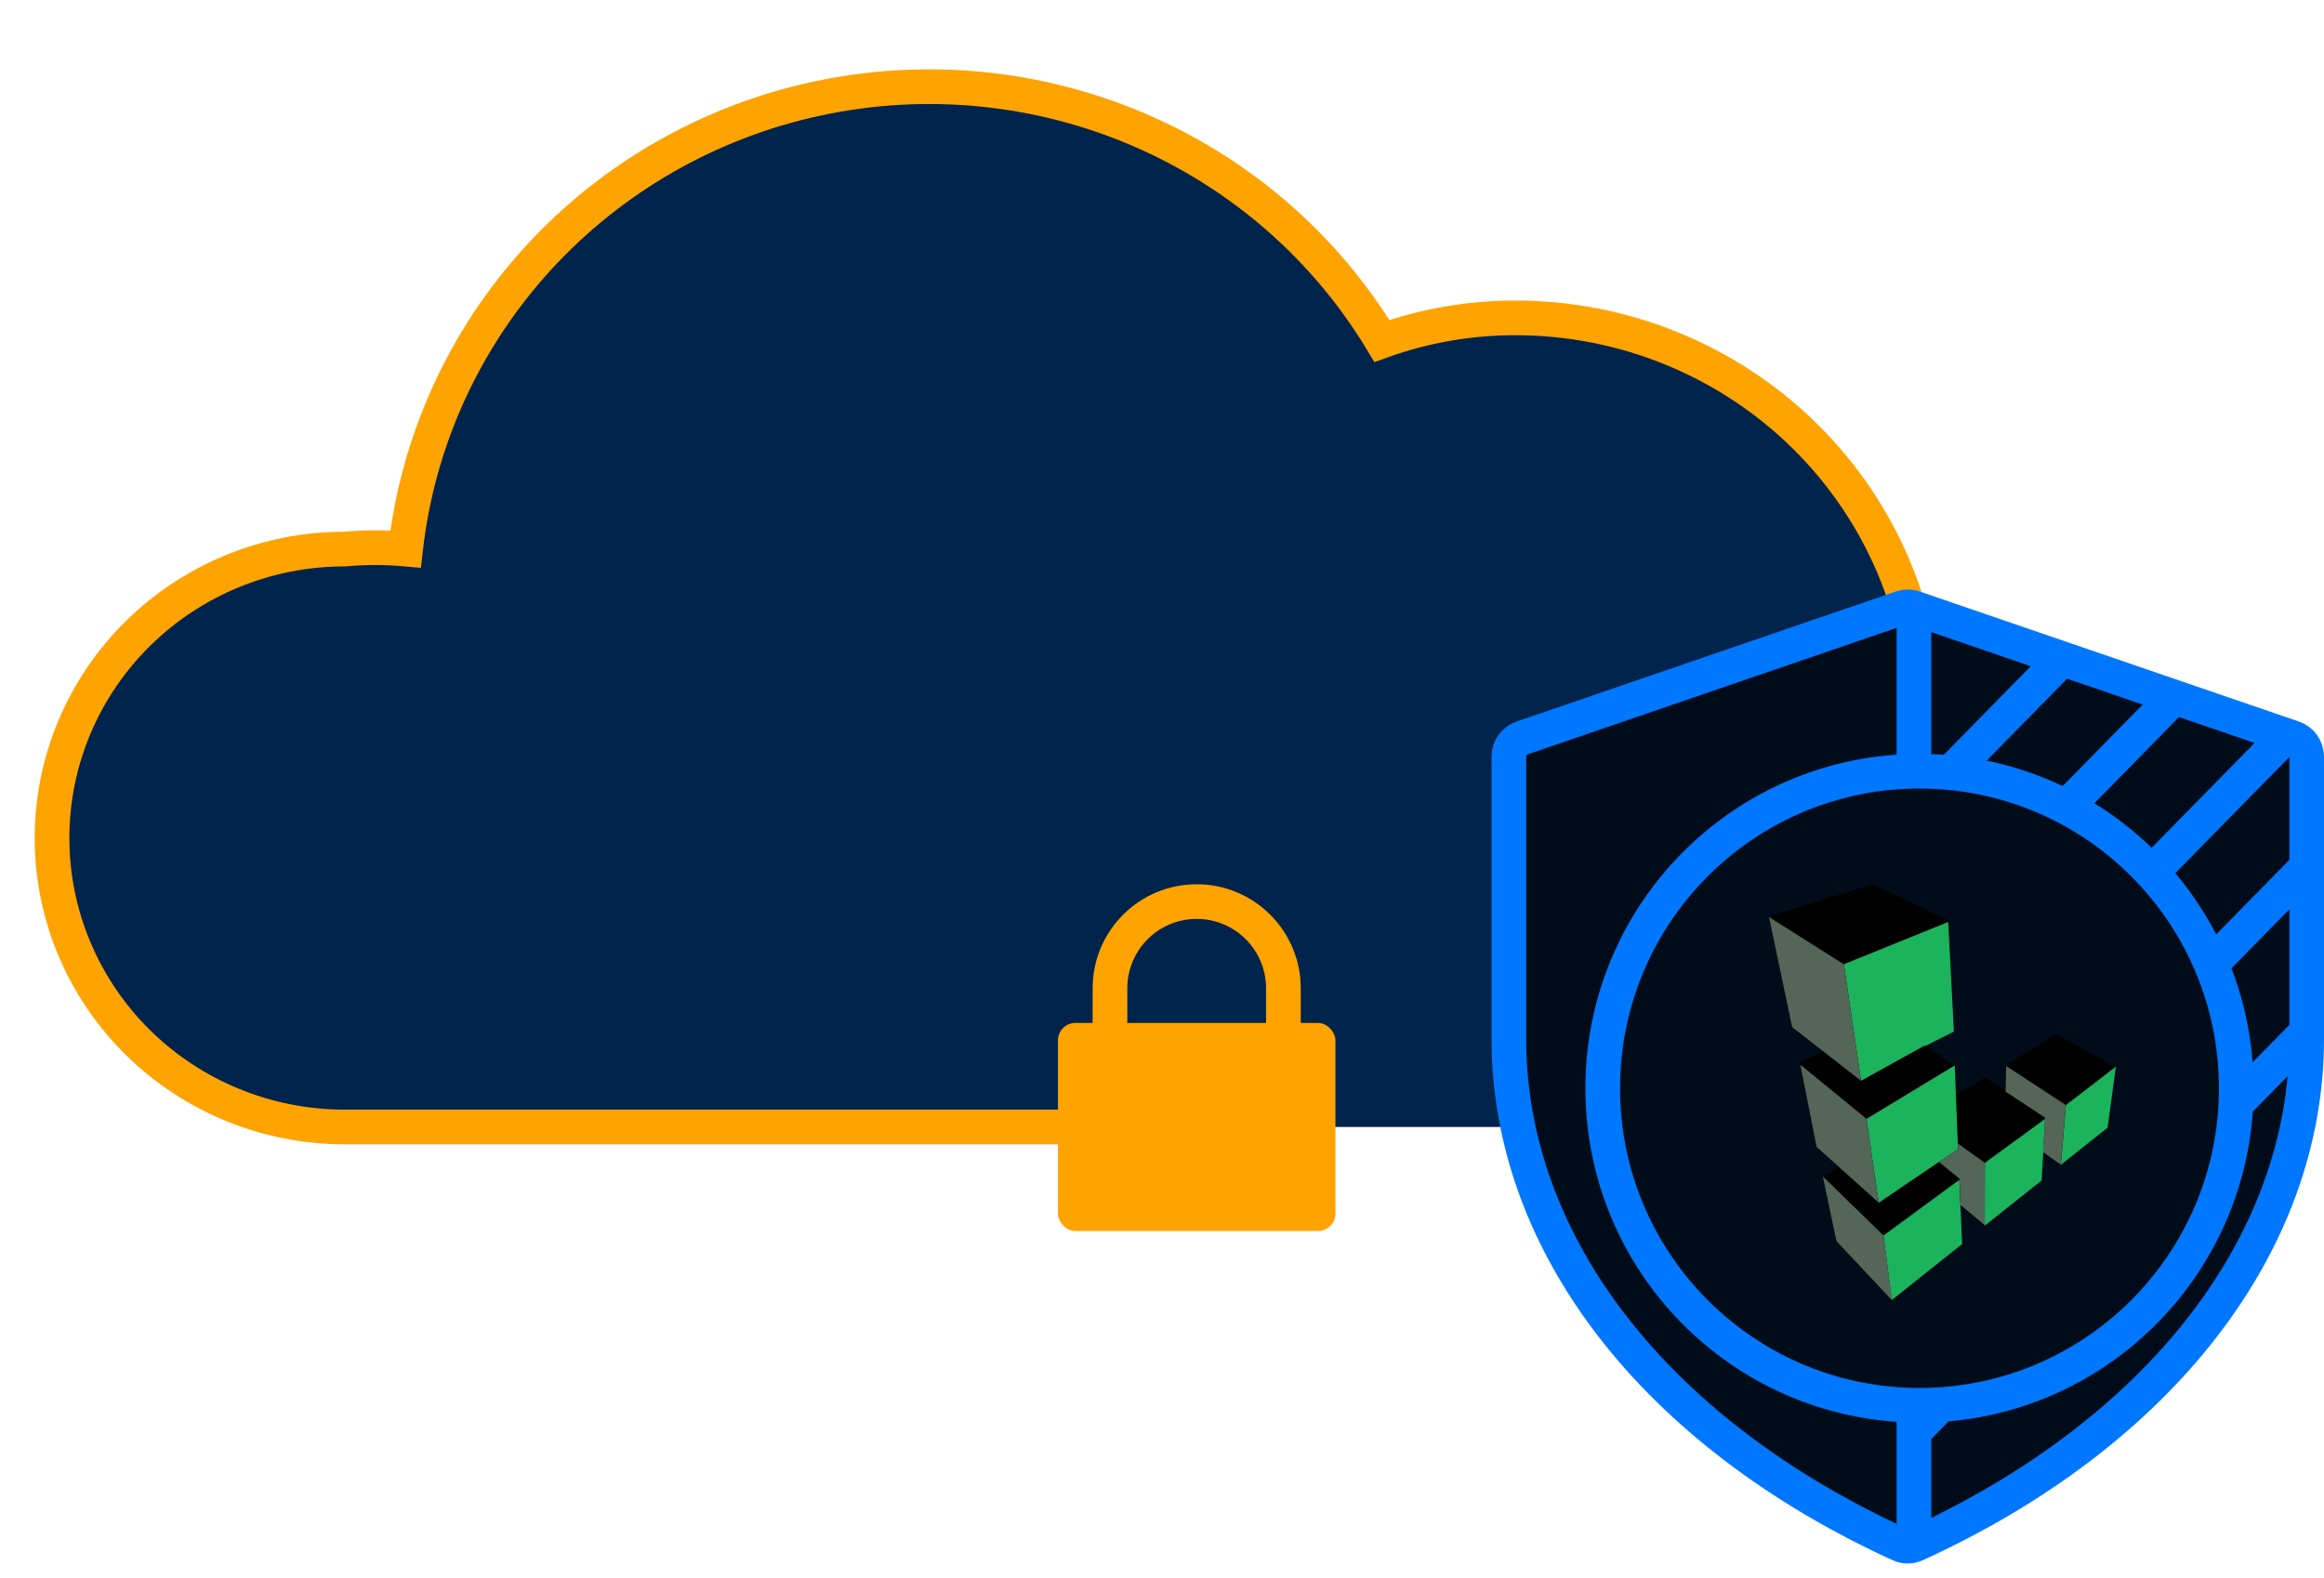 <svg xmlns="http://www.w3.org/2000/svg" width="134" height="91" viewBox="0 0 134 91" fill="none"><path d="M87.375 18.334C84.751 18.331 82.147 18.782 79.68 19.667C76.427 14.264 71.539 10.008 65.704 7.497C59.87 4.986 53.385 4.349 47.164 5.675C40.943 7.001 35.301 10.224 31.034 14.887C26.768 19.551 24.092 25.42 23.385 31.667C22.217 31.562 21.043 31.562 19.875 31.667C15.399 31.667 11.107 33.423 7.943 36.548C4.778 39.674 3 43.913 3 48.334C3 52.754 4.778 56.993 7.943 60.118C11.107 63.244 15.399 65 19.875 65H55.016H70.5H87.375C93.641 65 99.65 62.542 104.08 58.166C108.511 53.79 111 47.855 111 41.667C111 35.478 108.511 29.544 104.08 25.168C99.65 20.792 93.641 18.334 87.375 18.334Z" fill="#00244C"></path><path d="M104.08 58.166C108.511 53.79 111 47.855 111 41.667C111 35.478 108.511 29.544 104.08 25.168C99.65 20.792 93.641 18.334 87.375 18.334C84.751 18.331 82.147 18.782 79.68 19.667C76.427 14.264 71.539 10.008 65.704 7.497C59.87 4.986 53.385 4.349 47.164 5.675C40.943 7.001 35.301 10.224 31.034 14.887C26.768 19.551 24.092 25.42 23.385 31.667C22.217 31.562 21.043 31.562 19.875 31.667C15.399 31.667 11.107 33.423 7.943 36.548C4.778 39.674 3 43.913 3 48.334C3 52.754 4.778 56.993 7.943 60.118C11.107 63.244 15.399 65 19.875 65H74" stroke="#FFA300" stroke-width="2" stroke-linecap="round"></path><rect x="61" y="59" width="16" height="12" rx="1" fill="#FFA300"></rect><path d="M74 64V57C74 54.239 71.761 52 69 52V52C66.239 52 64 54.239 64 57V64" stroke="#FFA300" stroke-width="2"></path><path fill-rule="evenodd" clip-rule="evenodd" d="M132.241 42.565L131.822 42.421L125.369 40.208L118.917 37.995L110.357 35.059C110.123 34.98 109.877 34.98 109.643 35.059L87.759 42.565C87.312 42.723 87 43.152 87 43.637V59.923C87 71.718 95.425 82.621 109.542 89.076C109.686 89.143 109.842 89.178 110 89.178C110.122 89.178 110.242 89.157 110.357 89.117C110.391 89.105 110.425 89.092 110.458 89.076C124.574 82.621 133 71.718 133 59.923V59.524V50.006V43.637C133 43.152 132.688 42.723 132.241 42.565Z" fill="#000C19"></path><path d="M110.357 35.059C110.123 34.98 109.877 34.98 109.643 35.059L87.759 42.565C87.312 42.723 87 43.152 87 43.637V59.923C87 71.718 95.425 82.621 109.542 89.076C109.686 89.143 109.842 89.178 110 89.178C110.122 89.178 110.242 89.157 110.357 89.117M110.357 35.059L118.917 37.995M110.357 35.059V44.484M110.357 89.117C110.391 89.105 110.425 89.092 110.458 89.076C124.574 82.621 133 71.718 133 59.923V59.524M110.357 89.117V82.589M118.917 37.995L125.369 40.208M118.917 37.995L112.464 44.568M125.369 40.208L131.822 42.421M125.369 40.208L119.137 46.557M131.822 42.421L132.241 42.565C132.688 42.723 133 43.152 133 43.637V50.006M131.822 42.421L124.062 50.325M133 50.006V59.524M133 50.006L127.492 55.617M110.357 82.589V81.048M110.357 82.589L111.907 81.01M133 59.524L128.919 63.681M112.464 44.568C114.853 44.8 117.107 45.493 119.137 46.557M112.464 44.568C111.876 44.51 111.28 44.481 110.676 44.481C110.57 44.481 110.463 44.482 110.357 44.484M119.137 46.557C120.988 47.527 122.652 48.806 124.062 50.325M124.062 50.325C125.491 51.866 126.658 53.653 127.492 55.617M127.492 55.617C128.425 57.813 128.941 60.229 128.941 62.766C128.941 63.073 128.934 63.378 128.919 63.681M110.357 81.048C110.463 81.05 110.57 81.051 110.676 81.051C111.09 81.051 111.5 81.037 111.907 81.01M110.357 81.048C100.417 80.878 92.412 72.758 92.412 62.766C92.412 52.774 100.417 44.654 110.357 44.484M111.907 81.01C121.119 80.397 128.462 72.946 128.919 63.681" stroke="#0077FF" stroke-width="2"></path><path d="M121.98 61.603V61.583C121.98 61.573 121.98 61.573 121.97 61.563C121.97 61.563 121.97 61.553 121.96 61.553C121.96 61.544 121.95 61.544 121.95 61.534L121.91 61.494L118.652 59.685C118.612 59.665 118.547 59.665 118.507 59.685L115.752 61.364L115.712 61.404C115.712 61.414 115.702 61.414 115.702 61.424C115.702 61.424 115.702 61.434 115.692 61.434V61.464L115.662 62.928L114.546 62.186C114.506 62.156 114.441 62.156 114.392 62.186L112.772 63.173L112.698 61.534V61.504C112.698 61.504 112.698 61.494 112.688 61.494C112.688 61.484 112.688 61.484 112.678 61.474L112.638 61.434L110.964 60.303L112.533 59.486C112.583 59.466 112.618 59.411 112.608 59.351L112.349 53.189V53.159C112.349 53.149 112.339 53.139 112.339 53.129V53.119C112.329 53.109 112.329 53.099 112.319 53.099C112.319 53.099 112.309 53.099 112.309 53.089L112.299 53.079C112.299 53.079 112.289 53.079 112.289 53.069L108.049 51.017C108.019 50.997 107.974 50.997 107.944 51.007L102.174 52.805H102.164C102.154 52.805 102.144 52.815 102.135 52.815C102.125 52.815 102.125 52.825 102.125 52.825L102.105 52.845C102.105 52.855 102.095 52.855 102.095 52.865C102.095 52.875 102.085 52.875 102.085 52.885C102.085 52.895 102.085 52.895 102.075 52.905V52.955L103.355 59.177C103.365 59.207 103.375 59.242 103.405 59.262L105.149 60.622L103.873 61.25H103.854L103.844 61.26C103.834 61.26 103.834 61.27 103.824 61.279L103.814 61.289C103.804 61.299 103.804 61.309 103.804 61.309V61.319C103.804 61.329 103.794 61.339 103.794 61.359V61.399L104.765 66.082C104.775 66.112 104.785 66.132 104.805 66.157L106.016 67.308L105.214 67.801C105.204 67.811 105.194 67.811 105.184 67.821L105.174 67.831C105.164 67.841 105.164 67.851 105.154 67.861V67.871C105.144 67.881 105.144 67.891 105.144 67.911V67.95L105.896 71.577C105.906 71.597 105.916 71.627 105.926 71.652L108.956 74.871L108.966 74.88H108.976C108.986 74.89 108.996 74.89 109.005 74.9C109.025 74.91 109.035 74.91 109.055 74.91C109.065 74.91 109.085 74.91 109.095 74.9H109.115C109.125 74.9 109.125 74.89 109.125 74.89C109.125 74.89 109.135 74.89 109.135 74.88L113.031 71.767C113.061 71.737 113.081 71.692 113.081 71.652L112.987 69.52L114.292 70.616H114.302C114.312 70.626 114.312 70.626 114.322 70.626H114.342C114.352 70.626 114.372 70.636 114.382 70.636C114.392 70.636 114.412 70.636 114.422 70.626H114.441C114.451 70.626 114.451 70.616 114.461 70.616H114.471L117.595 68.12C117.625 68.1 117.645 68.055 117.645 68.015L117.74 66.446L118.692 67.103H118.702L118.712 67.113C118.721 67.113 118.721 67.113 118.731 67.123H118.741C118.751 67.123 118.761 67.133 118.781 67.133C118.791 67.133 118.811 67.133 118.821 67.123H118.841C118.851 67.123 118.851 67.113 118.861 67.113H118.871L121.422 65.076C121.452 65.056 121.472 65.026 121.472 64.981L121.92 61.628V61.618C121.98 61.613 121.98 61.613 121.98 61.603Z" fill="black"></path><path d="M122 61.519L121.522 65.041L118.826 67.183L119.12 63.736L122 61.519Z" fill="#1CB35D"></path><path d="M114.446 67.069L114.436 70.695L117.72 68.085L117.919 64.533L114.446 67.069Z" fill="#1CB35D"></path><path d="M112.972 68.05L108.602 71.258L109.08 74.98L113.136 71.752L112.972 68.05Z" fill="#1CB35D"></path><path d="M112.897 66.276L112.708 61.449L107.62 64.533L108.323 69.37L112.897 66.276Z" fill="#1CB35D"></path><path d="M112.334 53.174L106.315 55.615L107.306 62.336L110.984 60.298L110.994 60.338L112.653 59.501V59.366L112.334 53.174Z" fill="#1CB35D"></path><path d="M119.115 63.736L118.821 67.173L117.795 66.451L117.909 64.528V64.488C117.909 64.478 117.899 64.468 117.899 64.458C117.889 64.448 117.889 64.438 117.879 64.428H117.869C117.859 64.418 117.859 64.418 117.85 64.418L115.642 62.963L115.672 61.479L119.115 63.736ZM114.446 67.069L112.892 65.953L112.902 66.192C112.902 66.242 112.882 66.286 112.837 66.316L111.801 67.019L112.932 67.941L112.962 67.97C112.962 67.97 112.962 67.98 112.972 67.98C112.972 67.99 112.982 67.99 112.982 68V68.04L113.046 69.505L114.446 70.676V67.069ZM105.104 67.851L105.886 71.582L109.095 75L108.602 71.258L105.104 67.851ZM108.323 69.365L107.62 64.528L103.804 61.404L104.745 66.147L108.323 69.365ZM107.306 62.336L106.315 55.615L102 52.89L103.335 59.242L107.306 62.336Z" fill="#536657"></path></svg>